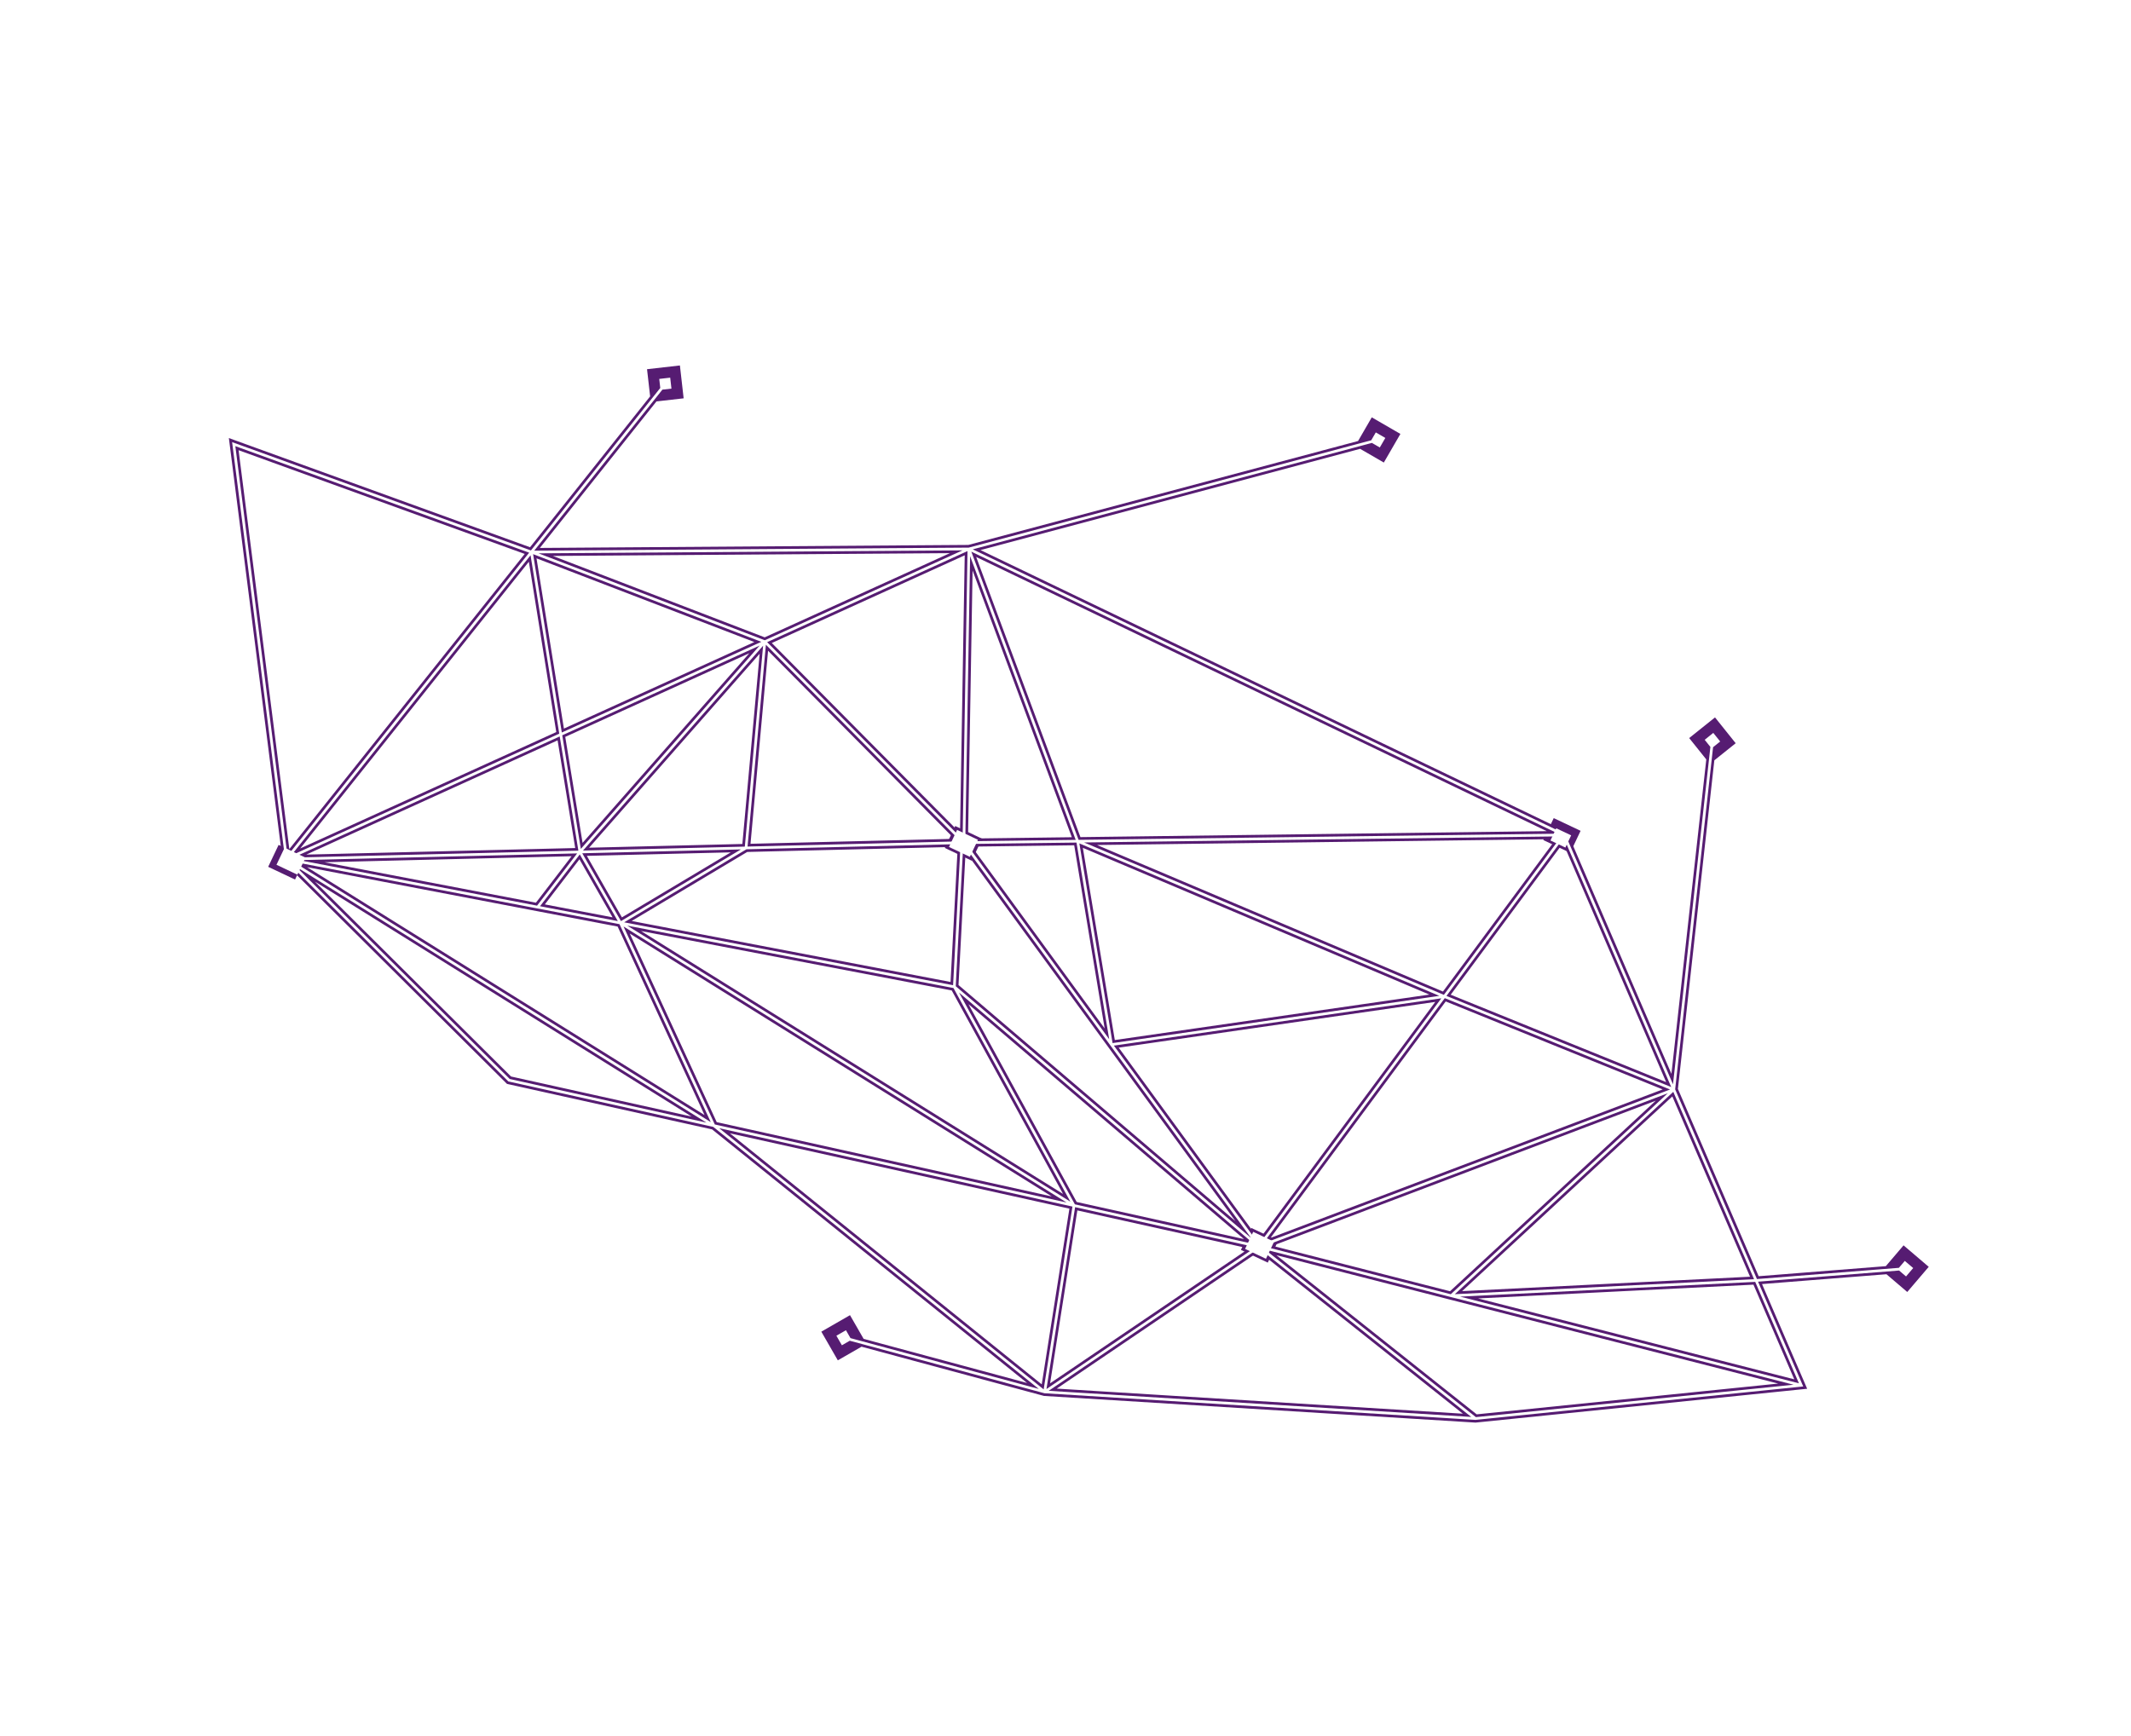 <?xml version="1.0" encoding="UTF-8"?> <svg xmlns="http://www.w3.org/2000/svg" width="789" height="643" viewBox="0 0 789 643" fill="none"> <g filter="url(#filter0_f_733_311)"> <path d="M106.082 318.148L104.594 318.338L104.659 318.849L105.025 319.212L106.082 318.148ZM356.178 312.063L356.159 310.563L356.151 310.563L356.142 310.564L356.178 312.063ZM579.086 309.208L580.463 308.614L580.241 308.099L579.735 307.856L579.086 309.208ZM188.466 400.022L187.409 401.086L187.717 401.392L188.141 401.486L188.466 400.022ZM666.913 513.005L667.065 514.497L669.1 514.289L668.29 512.411L666.913 513.005ZM537.292 479.833L536.92 481.286L537.292 479.833ZM518.496 160.688L507.897 154.552L501.76 165.152L512.36 171.288L518.496 160.688ZM251.734 135.34L239.565 136.724L240.949 148.893L253.118 147.509L251.734 135.34ZM634.981 265.67L625.42 273.324L633.074 282.885L642.635 275.231L634.981 265.67ZM714.11 469.132L704.794 461.181L696.844 470.497L706.16 478.448L714.11 469.132ZM86.536 164.47L87.048 163.06L84.739 162.223L85.048 164.659L86.536 164.47ZM546.286 525.312L546.194 526.809L546.316 526.817L546.438 526.804L546.286 525.312ZM386.779 515.454L386.389 516.902L386.535 516.941L386.687 516.951L386.779 515.454ZM304.095 493.141L310.2 503.758L320.818 497.653L314.713 487.036L304.095 493.141ZM354.68 311.984L351.852 365.36L354.848 365.519L357.676 312.142L354.68 311.984ZM189.523 398.958L107.139 317.084L105.025 319.212L187.409 401.086L189.523 398.958ZM264.634 415.384L188.791 398.557L188.141 401.486L263.985 418.312L264.634 415.384ZM265.103 415.575L106.876 316.876L105.288 319.421L263.515 418.121L265.103 415.575ZM356.198 313.563L356.903 313.554L356.864 310.554L356.159 310.563L356.198 313.563ZM357.229 203.27L355.384 312.029L358.383 312.079L360.229 203.321L357.229 203.27ZM358.079 204.648L578.436 310.56L579.735 307.856L359.379 201.944L358.079 204.648ZM352.377 366.581L465.177 462.769L467.124 460.486L354.324 364.298L352.377 366.581ZM466.475 460.163L397.972 444.965L397.322 447.894L465.826 463.092L466.475 460.163ZM397.972 444.965L264.634 415.384L263.985 418.312L397.322 447.894L397.972 444.965ZM352.034 366.159L396.331 447.149L398.963 445.71L354.666 364.72L352.034 366.159ZM107.255 319.084L197.923 205.367L195.578 203.496L104.909 317.213L107.255 319.084ZM106.703 319.514L208.239 273.356L206.998 270.625L105.461 316.783L106.703 319.514ZM195.27 204.67L206.138 272.228L209.1 271.752L198.232 204.193L195.27 204.67ZM106.119 319.648L214.767 317.004L214.694 314.005L106.046 316.649L106.119 319.648ZM208.239 273.356L283.795 239.009L282.553 236.278L206.998 270.625L208.239 273.356ZM283.795 239.009L359.35 204.661L358.108 201.93L282.553 236.278L283.795 239.009ZM215.857 316.495L284.301 238.633L282.047 236.653L213.604 314.514L215.857 316.495ZM216.211 315.263L209.099 271.748L206.138 272.232L213.25 315.747L216.211 315.263ZM353.632 363.966L229.998 340.321L229.434 343.267L353.069 366.913L353.632 363.966ZM214.767 317.004L276.266 315.508L276.193 312.509L214.694 314.005L214.767 317.004ZM276.266 315.508L356.215 313.563L356.142 310.564L276.193 312.509L276.266 315.508ZM230.485 343.082L276.999 315.296L275.46 312.721L228.947 340.506L230.485 343.082ZM231.019 341.051L216.034 314.762L213.427 316.248L228.413 342.537L231.019 341.051ZM229.998 340.321L199.337 334.457L198.773 337.403L229.434 343.267L229.998 340.321ZM199.337 334.457L106.364 316.675L105.8 319.622L198.773 337.403L199.337 334.457ZM200.245 336.843L215.92 316.418L213.541 314.592L197.865 335.017L200.245 336.843ZM228.923 343.067L396.854 447.702L398.44 445.156L230.509 340.521L228.923 343.067ZM228.354 342.422L262.947 417.476L265.672 416.22L231.079 341.166L228.354 342.422ZM356.903 313.554L399.012 313.015L398.974 310.015L356.864 310.554L356.903 313.554ZM399.012 313.015L579.105 310.708L579.066 307.708L398.974 310.015L399.012 313.015ZM400.399 310.992L360.135 202.773L357.323 203.819L397.587 312.038L400.399 310.992ZM282.108 238.699L355.818 313.11L357.949 310.998L284.24 236.587L282.108 238.699ZM668.29 512.411L651.561 473.593L648.806 474.78L665.535 513.598L668.29 512.411ZM465.779 463.08L536.92 481.286L537.663 478.38L466.522 460.174L465.779 463.08ZM536.92 481.286L666.541 514.458L667.285 511.551L537.663 478.38L536.92 481.286ZM650.109 472.688L537.217 478.335L537.366 481.331L650.259 475.684L650.109 472.688ZM651.561 473.593L621.091 402.888L618.336 404.075L648.806 474.78L651.561 473.593ZM621.091 402.888L580.463 308.614L577.708 309.801L618.336 404.075L621.091 402.888ZM466.682 463.03L620.244 404.884L619.182 402.078L465.619 460.224L466.682 463.03ZM538.311 480.933L620.733 404.582L618.694 402.381L536.272 478.733L538.311 480.933ZM577.88 308.315L533.556 368.135L535.967 369.921L580.291 310.101L577.88 308.315ZM533.556 368.135L464.945 460.734L467.356 462.52L535.967 369.921L533.556 368.135ZM620.277 402.091L535.325 367.638L534.198 370.418L619.149 404.871L620.277 402.091ZM359.116 204.745L510.515 164.369L509.742 161.471L358.343 201.847L359.116 204.745ZM277.723 314.144L284.668 237.779L281.68 237.507L274.736 313.873L277.723 314.144ZM197.924 205.366L247.515 143.05L245.168 141.182L195.577 203.498L197.924 205.366ZM283.712 236.243L197.289 203.031L196.212 205.832L282.636 239.043L283.712 236.243ZM535.347 367.647L399.578 310.133L398.408 312.896L534.177 370.409L535.347 367.647ZM621.204 403.646L635.518 274.443L632.537 274.112L618.222 403.316L621.204 403.646ZM650.302 475.682L705.595 471.31L705.359 468.319L650.066 472.691L650.302 475.682ZM355.672 312.939L410.306 387.725L412.728 385.956L358.095 311.169L355.672 312.939ZM410.306 387.725L464.939 462.512L467.362 460.742L412.728 385.956L410.306 387.725ZM397.513 311.761L410.037 387.087L412.997 386.595L400.473 311.269L397.513 311.761ZM534.547 367.544L411.302 385.356L411.731 388.325L534.976 370.513L534.547 367.544ZM196.761 205.932L358.74 204.796L358.719 201.796L196.74 202.932L196.761 205.932ZM197.262 203.021L87.048 163.06L86.025 165.88L196.239 205.842L197.262 203.021ZM85.048 164.659L104.594 318.338L107.57 317.959L88.025 164.281L85.048 164.659ZM465.217 462.802L545.353 526.486L547.219 524.138L467.084 460.453L465.217 462.802ZM546.438 526.804L667.065 514.497L666.761 511.512L546.134 523.82L546.438 526.804ZM465.309 460.386L385.937 514.212L387.621 516.695L466.992 462.869L465.309 460.386ZM387.72 514.285L265.25 415.68L263.369 418.016L385.839 516.622L387.72 514.285ZM388.261 515.687L399.129 446.663L396.165 446.196L385.298 515.22L388.261 515.687ZM546.379 523.815L386.872 513.957L386.687 516.951L546.194 526.809L546.379 523.815ZM387.17 514.006L312.847 493.949L312.066 496.845L386.389 516.902L387.17 514.006Z" fill="#561C72"></path> </g> <g filter="url(#filter1_f_733_311)"> <rect width="11.002" height="9" transform="matrix(-0.904 -0.428 0.429 -0.903 109.24 325.713)" fill="#561C72"></rect> </g> <g filter="url(#filter2_f_733_311)"> <rect width="11.002" height="9" transform="matrix(-0.904 -0.428 0.429 -0.903 469.394 467.574)" fill="#561C72"></rect> </g> <g filter="url(#filter3_f_733_311)"> <rect width="11.002" height="9" transform="matrix(-0.904 -0.428 0.429 -0.903 359.762 318.723)" fill="#561C72"></rect> </g> <g filter="url(#filter4_f_733_311)"> <rect width="11.002" height="9" transform="matrix(-0.904 -0.428 0.429 -0.903 581.351 315.8)" fill="#561C72"></rect> </g> <path d="M106.082 318.148L105.586 318.212L105.608 318.382L105.73 318.503L106.082 318.148ZM356.178 312.063L356.172 311.563L356.166 311.563L356.178 312.063ZM579.086 309.208L579.545 309.01L579.471 308.838L579.302 308.757L579.086 309.208ZM188.466 400.022L188.114 400.377L188.216 400.479L188.358 400.51L188.466 400.022ZM666.913 513.005L666.964 513.502L667.642 513.433L667.372 512.807L666.913 513.005ZM537.292 479.833L537.168 480.317L537.292 479.833ZM512.917 162.176L509.384 160.131L507.339 163.664L510.872 165.709L512.917 162.176ZM248.139 139.858L244.083 140.319L244.544 144.375L248.6 143.914L248.139 139.858ZM634.345 271.408L631.158 273.96L633.71 277.147L636.897 274.596L634.345 271.408ZM708.355 469.587L705.249 466.937L702.599 470.042L705.704 472.692L708.355 469.587ZM86.536 164.47L86.707 164L85.937 163.721L86.04 164.533L86.536 164.47ZM546.286 525.312L546.255 525.811L546.296 525.814L546.337 525.809L546.286 525.312ZM386.779 515.454L386.649 515.936L386.698 515.95L386.749 515.953L386.779 515.454ZM309.669 494.645L311.704 498.184L315.243 496.149L313.209 492.61L309.669 494.645ZM355.679 312.037L352.851 365.413L353.85 365.466L356.678 312.09L355.679 312.037ZM188.819 399.667L106.435 317.794L105.73 318.503L188.114 400.377L188.819 399.667ZM264.418 416.36L188.574 399.534L188.358 400.51L264.201 417.336L264.418 416.36ZM264.574 416.424L106.347 317.724L105.817 318.573L264.045 417.272L264.574 416.424ZM356.185 312.563L356.89 312.554L356.877 311.554L356.172 311.563L356.185 312.563ZM358.229 203.287L356.383 312.046L357.383 312.063L359.229 203.304L358.229 203.287ZM358.513 203.747L578.869 309.658L579.302 308.757L358.946 202.845L358.513 203.747ZM353.026 365.82L465.826 462.008L466.475 461.247L353.675 365.059L353.026 365.82ZM466.259 461.139L397.755 445.941L397.539 446.918L466.042 462.115L466.259 461.139ZM397.755 445.941L264.418 416.36L264.201 417.336L397.539 446.918L397.755 445.941ZM352.912 365.68L397.208 446.669L398.085 446.189L353.789 365.2L352.912 365.68ZM106.473 318.46L197.141 204.743L196.36 204.12L105.691 317.837L106.473 318.46ZM106.289 318.604L207.826 272.445L207.412 271.535L105.875 317.693L106.289 318.604ZM196.257 204.511L207.125 272.07L208.112 271.911L197.244 204.352L196.257 204.511ZM106.094 318.648L214.743 316.005L214.718 315.005L106.07 317.649L106.094 318.648ZM207.826 272.445L283.381 238.098L282.967 237.188L207.412 271.535L207.826 272.445ZM283.381 238.098L358.936 203.751L358.522 202.841L282.967 237.188L283.381 238.098ZM215.106 315.835L283.549 237.973L282.798 237.313L214.355 315.175L215.106 315.835ZM215.224 315.424L208.112 271.91L207.125 272.071L214.237 315.585L215.224 315.424ZM353.444 364.949L229.81 341.303L229.622 342.285L353.256 365.931L353.444 364.949ZM214.743 316.005L276.242 314.508L276.217 313.509L214.718 315.005L214.743 316.005ZM276.242 314.508L356.191 312.563L356.166 311.563L276.217 313.509L276.242 314.508ZM229.973 342.223L276.486 314.438L275.973 313.579L229.46 341.365L229.973 342.223ZM230.151 341.546L215.165 315.257L214.296 315.752L229.282 342.042L230.151 341.546ZM229.81 341.303L199.149 335.439L198.961 336.421L229.622 342.285L229.81 341.303ZM199.149 335.439L106.176 317.657L105.988 318.64L198.961 336.421L199.149 335.439ZM199.452 336.234L215.127 315.809L214.334 315.2L198.658 335.626L199.452 336.234ZM229.452 342.218L397.382 446.854L397.911 446.005L229.981 341.37L229.452 342.218ZM229.262 342.003L263.855 417.057L264.763 416.639L230.17 341.585L229.262 342.003ZM356.89 312.554L398.999 312.015L398.986 311.015L356.877 311.554L356.89 312.554ZM398.999 312.015L579.092 309.708L579.079 308.708L398.986 311.015L398.999 312.015ZM399.462 311.34L359.198 203.122L358.261 203.47L398.524 311.689L399.462 311.34ZM282.819 237.995L356.528 312.406L357.239 311.702L283.529 237.291L282.819 237.995ZM667.372 512.807L650.643 473.988L649.725 474.384L666.454 513.203L667.372 512.807ZM466.027 462.112L537.168 480.317L537.415 479.349L466.274 461.143L466.027 462.112ZM537.168 480.317L666.789 513.489L667.037 512.52L537.415 479.349L537.168 480.317ZM650.159 473.687L537.267 479.334L537.316 480.332L650.209 474.686L650.159 473.687ZM650.643 473.988L620.172 403.283L619.254 403.679L649.725 474.384L650.643 473.988ZM620.172 403.283L579.545 309.01L578.626 309.406L619.254 403.679L620.172 403.283ZM466.328 462.095L619.89 403.949L619.536 403.014L465.973 461.16L466.328 462.095ZM537.631 480.2L620.053 403.848L619.373 403.114L536.952 479.466L537.631 480.2ZM578.684 308.91L534.36 368.731L535.163 369.326L579.487 309.505L578.684 308.91ZM534.36 368.731L465.749 461.33L466.552 461.925L535.163 369.326L534.36 368.731ZM619.901 403.018L534.95 368.565L534.574 369.492L619.525 403.944L619.901 403.018ZM358.858 203.779L510.257 163.403L509.999 162.437L358.6 202.813L358.858 203.779ZM276.728 314.054L283.672 237.688L282.676 237.598L275.732 313.963L276.728 314.054ZM197.142 204.743L246.733 142.428L245.95 141.805L196.359 204.12L197.142 204.743ZM283.353 237.176L196.93 203.965L196.571 204.898L282.995 238.11L283.353 237.176ZM534.957 368.568L399.188 311.054L398.798 311.975L534.567 369.489L534.957 368.568ZM620.21 403.536L634.524 274.333L633.53 274.223L619.216 403.426L620.21 403.536ZM650.223 474.685L705.516 470.313L705.438 469.316L650.144 473.688L650.223 474.685ZM356.48 312.349L411.113 387.136L411.921 386.546L357.287 311.759L356.48 312.349ZM411.113 387.136L465.747 461.922L466.554 461.332L411.921 386.546L411.113 387.136ZM398.5 311.597L411.024 386.923L412.01 386.759L399.486 311.433L398.5 311.597ZM534.69 368.533L411.445 386.346L411.588 387.335L534.833 369.523L534.69 368.533ZM196.754 204.932L358.733 203.796L358.726 202.796L196.747 203.932L196.754 204.932ZM196.921 203.962L86.707 164L86.366 164.94L196.58 204.902L196.921 203.962ZM86.04 164.533L105.586 318.212L106.578 318.085L87.032 164.407L86.04 164.533ZM465.839 462.019L545.975 525.703L546.597 524.92L466.462 461.236L465.839 462.019ZM546.337 525.809L666.964 513.502L666.862 512.507L546.235 524.815L546.337 525.809ZM465.87 461.213L386.499 515.04L387.06 515.868L466.431 462.041L465.87 461.213ZM387.093 515.064L264.623 416.459L263.996 417.237L386.466 515.843L387.093 515.064ZM387.273 515.531L398.141 446.507L397.153 446.352L386.285 515.376L387.273 515.531ZM546.317 524.813L386.81 514.955L386.749 515.953L546.255 525.811L546.317 524.813ZM386.91 514.971L312.587 494.914L312.326 495.88L386.649 515.936L386.91 514.971Z" fill="white"></path> <rect width="8.557" height="7" transform="matrix(-0.904 -0.428 0.429 -0.903 110.099 323.907)" fill="white"></rect> <rect width="8.549" height="6.994" transform="matrix(-0.904 -0.428 0.429 -0.903 468.721 466.152)" fill="white"></rect> <rect width="8.546" height="6.991" transform="matrix(-0.904 -0.428 0.429 -0.903 359.089 317.301)" fill="white"></rect> <rect width="6.108" height="4.997" transform="matrix(-0.904 -0.428 0.429 -0.903 579.578 313.86)" fill="white"></rect> <defs> <filter id="filter0_f_733_311" x="76.739" y="127.34" width="645.372" height="407.477" filterUnits="userSpaceOnUse" color-interpolation-filters="sRGB"> <feFlood flood-opacity="0" result="BackgroundImageFix"></feFlood> <feBlend mode="normal" in="SourceGraphic" in2="BackgroundImageFix" result="shape"></feBlend> <feGaussianBlur stdDeviation="4" result="effect1_foregroundBlur_733_311"></feGaussianBlur> </filter> <filter id="filter1_f_733_311" x="91.297" y="304.875" width="29.805" height="28.838" filterUnits="userSpaceOnUse" color-interpolation-filters="sRGB"> <feFlood flood-opacity="0" result="BackgroundImageFix"></feFlood> <feBlend mode="normal" in="SourceGraphic" in2="BackgroundImageFix" result="shape"></feBlend> <feGaussianBlur stdDeviation="4" result="effect1_foregroundBlur_733_311"></feGaussianBlur> </filter> <filter id="filter2_f_733_311" x="451.452" y="446.736" width="29.805" height="28.838" filterUnits="userSpaceOnUse" color-interpolation-filters="sRGB"> <feFlood flood-opacity="0" result="BackgroundImageFix"></feFlood> <feBlend mode="normal" in="SourceGraphic" in2="BackgroundImageFix" result="shape"></feBlend> <feGaussianBlur stdDeviation="4" result="effect1_foregroundBlur_733_311"></feGaussianBlur> </filter> <filter id="filter3_f_733_311" x="341.82" y="297.885" width="29.805" height="28.838" filterUnits="userSpaceOnUse" color-interpolation-filters="sRGB"> <feFlood flood-opacity="0" result="BackgroundImageFix"></feFlood> <feBlend mode="normal" in="SourceGraphic" in2="BackgroundImageFix" result="shape"></feBlend> <feGaussianBlur stdDeviation="4" result="effect1_foregroundBlur_733_311"></feGaussianBlur> </filter> <filter id="filter4_f_733_311" x="563.408" y="294.961" width="29.805" height="28.838" filterUnits="userSpaceOnUse" color-interpolation-filters="sRGB"> <feFlood flood-opacity="0" result="BackgroundImageFix"></feFlood> <feBlend mode="normal" in="SourceGraphic" in2="BackgroundImageFix" result="shape"></feBlend> <feGaussianBlur stdDeviation="4" result="effect1_foregroundBlur_733_311"></feGaussianBlur> </filter> </defs> </svg> 